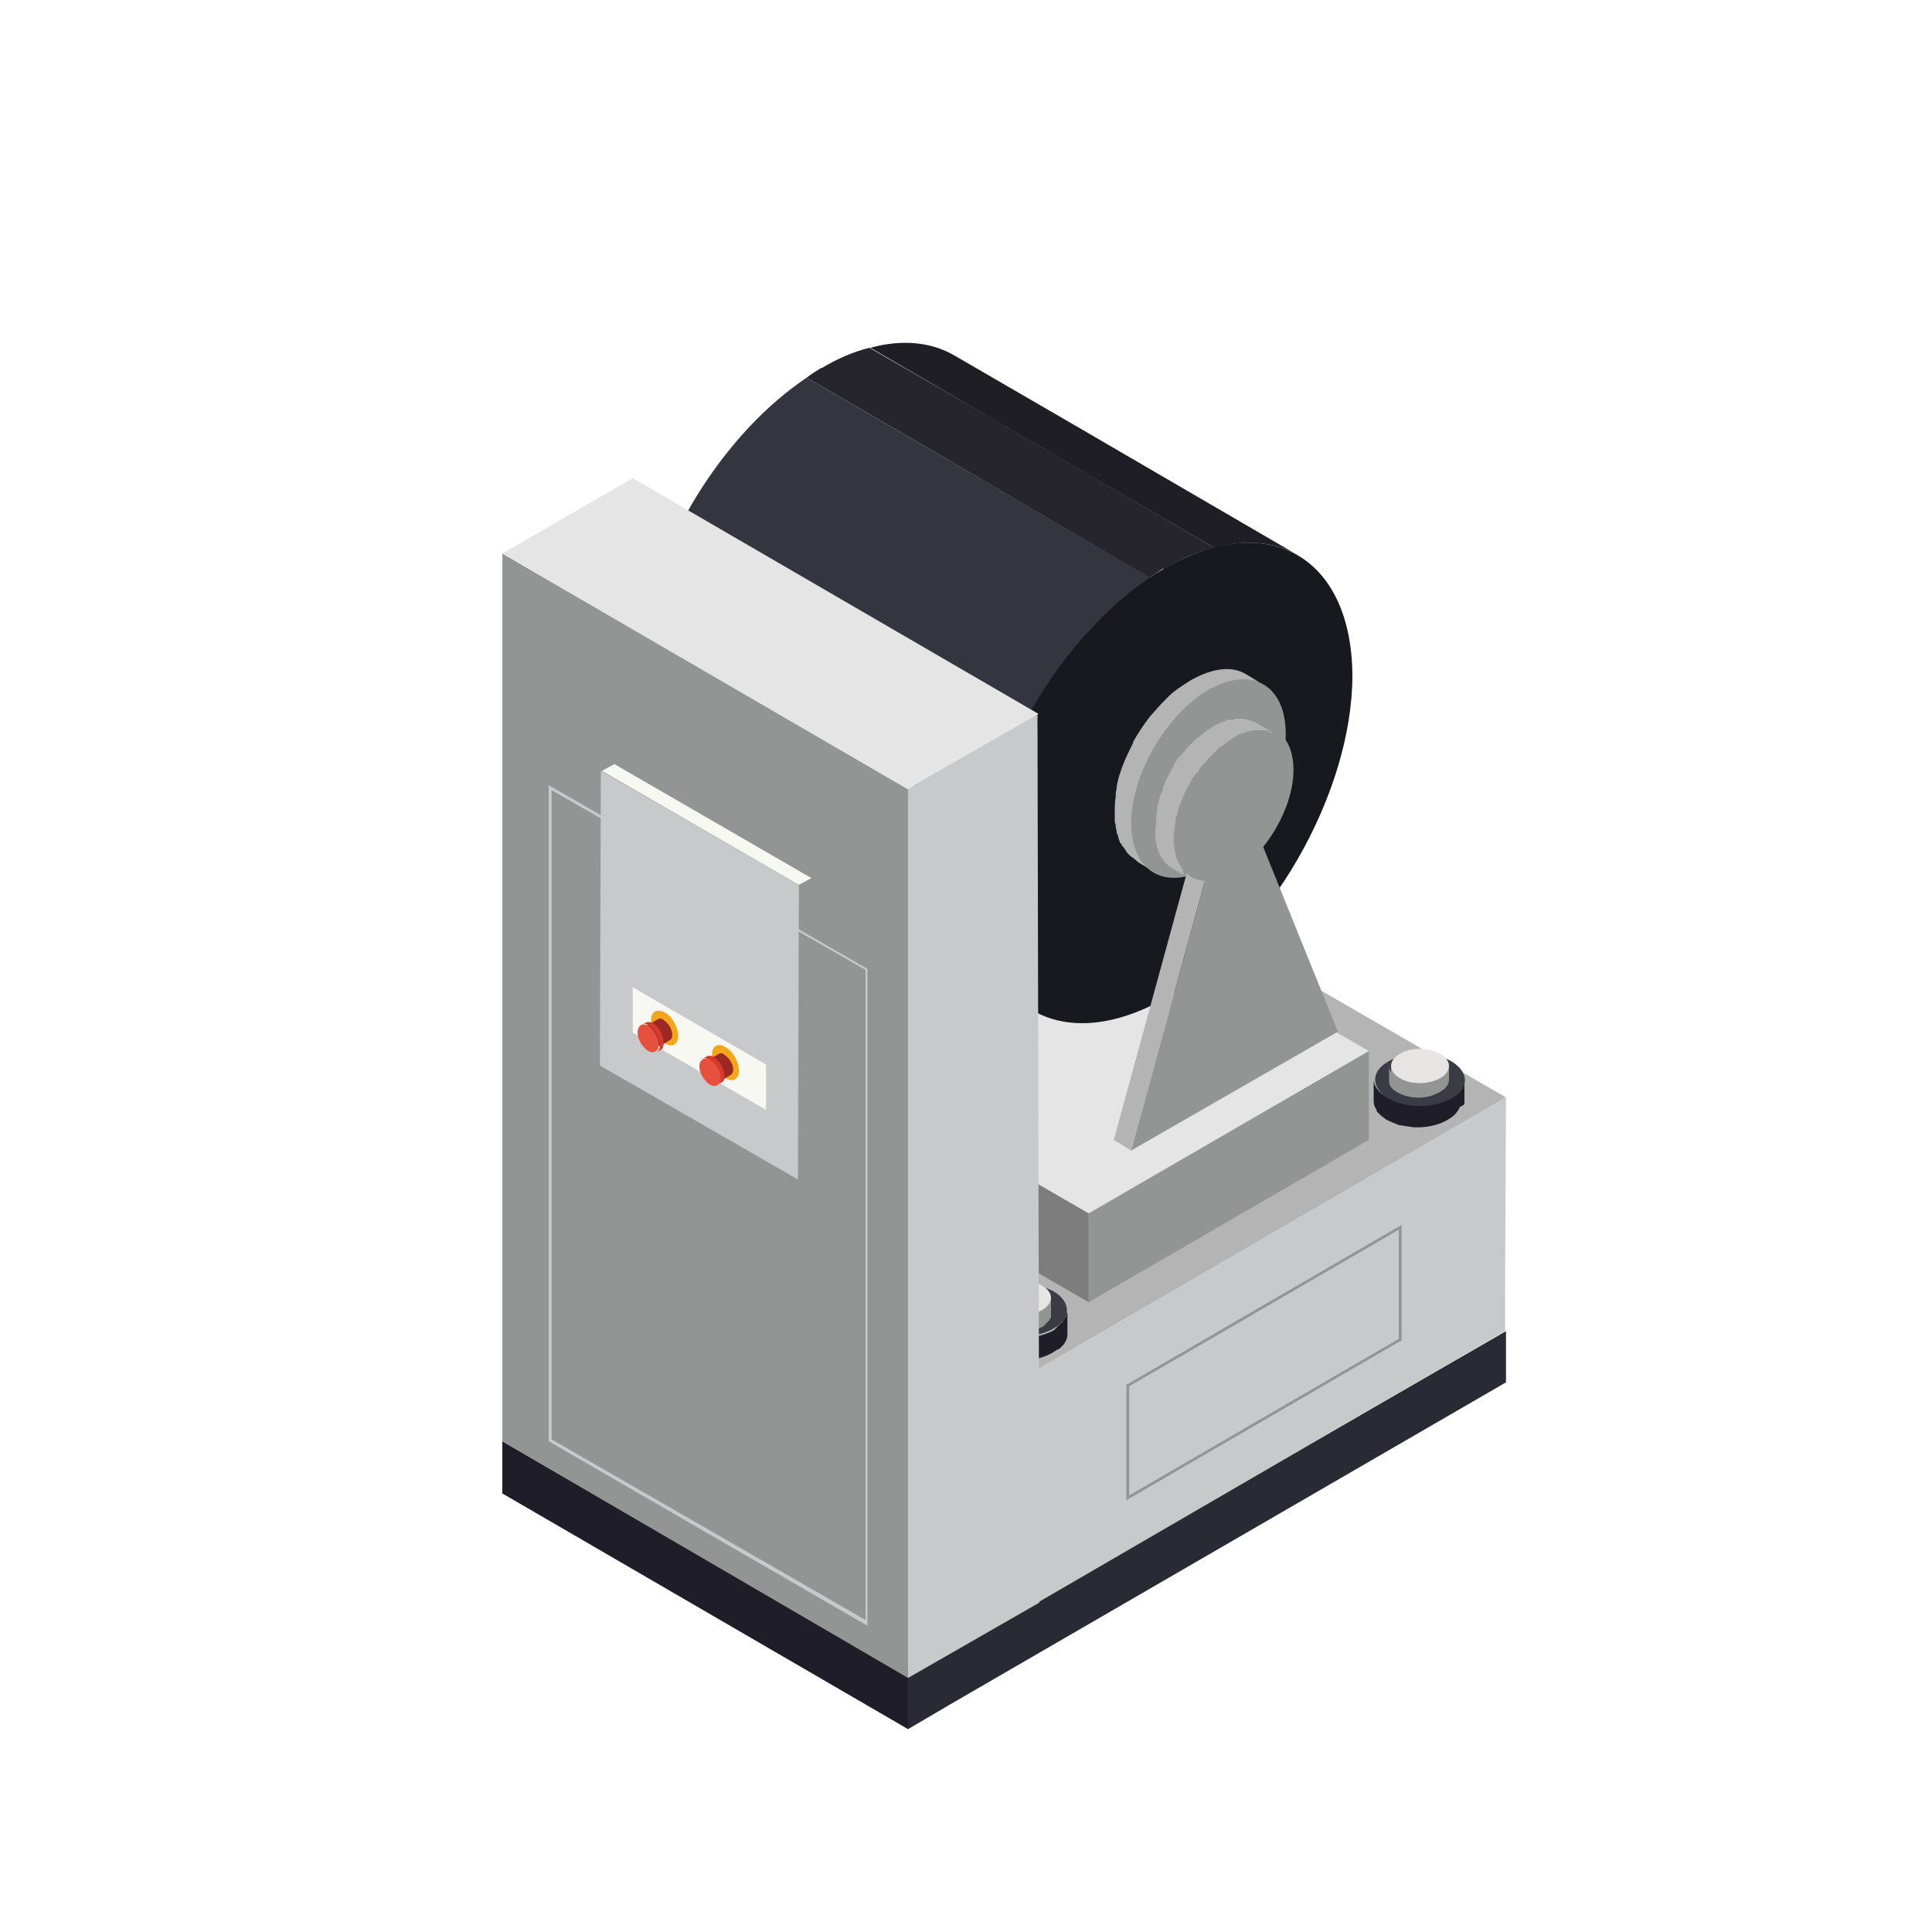 <svg xmlns="http://www.w3.org/2000/svg" width="200" height="200" viewBox="0 0 200 200"><style>.st0{fill:#1f1e28}.st2{fill:#c8c9ca}.st3{fill:#939494}.st4{fill:#b4b4b5}.st5{fill:#3a3b44}.st6{fill:#e6e5e4}.st8{fill:#e5e5e6}.st10{fill:#26252e}.st13{fill:#f8f8f2}.st14{fill:#f4a619}.st15{fill:#9c2824}.st16{fill:#d63a2a}.st17{fill:#e8503e}</style><path d="M94 178.8v.2l-42-24.4v-5.4l42 24.4v5.2z" class="st0"/><path fill="#292a33" d="m155.9 143.1-57.3 33.2L94 179v-5.5l61.9-35.7v5.3z"/><path d="m105.8 142.7-.1 20.7v3.5l50.1-29.1v-3.5l.1-20.7z" class="st2"/><path d="M116.6 155.3v-12h.1l28.4-16.5v12h-.1l-28.4 16.5zm.3-11.8v11.3l27.9-16.2v-11.3l-27.9 16.2z" class="st3"/><path d="m155.9 113.6-50.1 29.1L71 122.6l50.1-29.1 34.8 20.1z" class="st4"/><path d="M110.4 136.1c0 .1 0 .1-.1.2 0 .1-.1.1-.1.2-.1.1-.1.2-.2.3 0 .1-.1.1-.2.2l-.4.4-.3.3c-.9.5-2.1.8-3.2.8h-.4c-1.1 0-2.1-.3-2.9-.8-.9-.5-1.4-1.2-1.4-1.9v.1-.1 2.3c0 .7.5 1.4 1.4 1.9.4.2.9.4 1.4.6h.2c.4.1.8.1 1.2.2h.5c1.1 0 2.3-.3 3.1-.8.1-.1.2-.1.3-.2.1 0 .1-.1.2-.1s.1-.1.2-.1l.3-.3.1-.1c.1-.1.1-.2.2-.3 0-.1 0-.1.1-.2 0-.1.1-.3.1-.4V136c-.1-.2-.1-.1-.1.1z" class="st0"/><path d="M109.1 133.7c1.8 1.1 1.8 2.8 0 3.8-1.8 1.1-4.7 1.1-6.6 0-1.8-1.1-1.8-2.8 0-3.8s4.8-1 6.6 0" class="st5"/><path d="M108.8 134.3v1.5c0 .4-.3.9-.9 1.2-1.2.7-3.1.7-4.2 0-.6-.3-.9-.8-.9-1.2v-1.5c0 .4.3.9.9 1.2 1.2.7 3.1.7 4.2 0 .6-.3.9-.7.9-1.2" class="st3"/><path d="M108.8 135.8v-1.5.4c0 .1-.1.1-.1.2s-.1.1-.1.2-.1.1-.1.2l-.2.2-.2.2c-.6.3-1.3.5-2 .5h-.5c-.3 0-.5 0-.8-.1-.1 0-.3-.1-.4-.1h-.1c-.2-.1-.3-.1-.5-.2-.6-.3-.9-.8-.9-1.2v1.5c0 .5.3.9.9 1.2.3.2.6.3.9.4.3.1.6.1.9.1h.4c.7 0 1.5-.2 2-.5 0 0 .1 0 .1-.1 0 0 .1 0 .1-.1l.1-.1.2-.2.1-.1c0-.1.1-.1.1-.2l.1-.1V135.8z" class="st3"/><path d="M107.9 133.1c1.2.7 1.2 1.8 0 2.5s-3.1.7-4.2 0c-1.2-.7-1.2-1.8 0-2.5 1.1-.7 3-.7 4.2 0" class="st6"/><path d="M151.6 114.1v-2.3.1-.1c0 .2 0 .3-.1.5 0 .1-.1.2-.2.3 0 .1-.1.1-.1.2l-.3.3-.2.2c-.1.1-.3.2-.5.3-1.8 1-4.7 1-6.6 0-.9-.5-1.4-1.2-1.4-1.9v.1-.1 2.3c0 .3.1.6.3.9v.1c.2.3.6.6 1 .9.4.2.9.4 1.4.6h.2c.4.1.8.1 1.2.2h.5c1.1 0 2.3-.3 3.1-.8.1-.1.2-.1.3-.2.3-.2.5-.4.7-.7.1-.1.1-.2.2-.3v-.1c.5-.2.5-.3.5-.5z" class="st0"/><path d="M150.3 109.9c1.8 1.1 1.8 2.8 0 3.8s-4.7 1.1-6.6 0c-1.8-1.1-1.8-2.8 0-3.8 1.8-1.1 4.8-1.1 6.6 0" class="st5"/><path d="M141.7 108.8v9.2l-29 16.8v-9.2l29-16.8z" class="st3"/><path fill="#7d7d7d" d="M112.7 125.6v9.2l-29.5-17v-9.2c.1 0 29.5 17 29.5 17z"/><path d="m141.7 108.8-29 16.8-29.4-17 29-16.8c-.1 0 29.4 17 29.4 17z" class="st8"/><path d="M150 110.3v1.5c0 .4-.3.9-.9 1.2-1.2.7-3.1.7-4.2 0-.6-.3-.9-.8-.9-1.2v-1.5c0 .4.3.9.9 1.2 1.2.7 3.1.7 4.2 0 .6-.3.9-.7.9-1.2" class="st3"/><path d="M150 110.4c0 .1-.1.3-.2.5 0 0 0 .1-.1.1 0 .1-.1.1-.2.2l-.2.2c-.1.1-.2.1-.3.2 0 0-.1 0-.1.1-.1.1-.2.1-.3.1-.5.2-1 .3-1.6.3-.4 0-.9 0-1.3-.1-.1 0-.2-.1-.3-.1-.2-.1-.5-.2-.7-.3-.6-.4-.9-.8-.9-1.2v.1-.1 1.5c0 .5.3.9.9 1.2 1.2.7 3.1.7 4.2 0 .1 0 .1-.1.2-.1l.1-.1.2-.2.1-.1.1-.1c0-.1.1-.1.1-.2.1-.1.1-.3.1-.4l.2-1.5z" class="st3"/><path d="M149.1 109.1c1.2.7 1.2 1.8 0 2.5s-3.1.7-4.2 0c-1.2-.7-1.2-1.8 0-2.5 1.1-.7 3-.7 4.2 0" class="st6"/><path fill="#1e1e24" d="M110.7 43.7c-.1 0-.1 0 0 0l-11.9-6.9c-2.4-1.4-5.4-1.7-8.7-.8l23.7 13.8 11.9 6.9c3.3-.9 6.3-.6 8.7.8l-23.7-13.8z"/><path d="M125.7 56.7 102 42.9 90 36c-1.6.4-3.3 1.1-5.1 2.2L108.6 52l11.9 6.9c1.8-1.1 3.5-1.8 5.2-2.2z" class="st10"/><path d="M108.7 51.9 85 38.1c-.5.3-1 .6-1.5 1L95.4 46 119 59.8c.5-.3 1-.7 1.5-1l-11.8-6.9zM108.7 51.9zM120.6 58.8z" class="st10"/><path fill="#33353f" d="M95.4 46c-.1 0-.1 0 0 0l-11.9-6.9c-8.2 5.5-14.9 16-17 26l23.7 13.8 11.9 6.9c2.1-10 8.8-20.6 17-26L95.4 46z"/><path fill="#18191e" d="M120.6 58.8c-10.7 6.2-19.3 21.1-19.3 33.4 0 12.3 8.7 17.2 19.4 11.1S140 82.1 140 69.9c-.1-12.3-8.7-17.2-19.4-11.1"/><path d="m130.8 70.9-1.8-1.1c-1-.6-2.2-.7-3.6-.3-.7.2-1.4.5-2.1.9-.6.4-1.3.8-1.9 1.3-.8.7-1.5 1.5-2.2 2.3l-.1.1c-.7.9-1.3 1.8-1.8 2.7v.1c-.5 1-1 2-1.3 3-.2.5-.3 1-.4 1.5v.1c0 .2-.1.5-.1.7v.3c-.1.5-.1 1-.1 1.6v.7c0 .2 0 .4.1.6v.2c0 .2.1.3.1.5 0 .1 0 .2.1.3 0 .1.1.3.1.4 0 .1.1.2.1.3 0 .1.1.2.2.3 0 .1.1.2.2.3.1.1.1.2.2.3.1.1.1.2.2.3l.2.2c.1.1.2.2.4.3l.1.1c.2.1.3.3.5.4l1.8 1.1c-.2-.1-.3-.2-.5-.3l-.1-.1-.3-.3c-.1-.1-.1-.2-.2-.2l-.2-.2c-.1-.1-.2-.2-.2-.4 0-.1-.1-.1-.1-.2-.1-.2-.2-.3-.2-.5v-.1c-.2-.6-.4-1.3-.4-2.1v-.6c0-.8.1-1.7.3-2.6.9-4.2 3.7-8.5 7.1-10.8.2-.1.4-.3.6-.4.7-.4 1.4-.7 2.1-.9 1-.5 2.3-.4 3.2.2z" class="st4"/><path d="M125.1 71.4c-4.4 2.6-8 8.8-8 13.8 0 5.1 3.6 7.1 8 4.6s8-8.8 8-13.8c0-5.1-3.5-7.1-8-4.6" class="st3"/><path d="m125.9 86.9-1.8-1.1-8.8 32.2 1.8 1.1 8.8-32.2z" class="st4"/><path d="m125.9 86.9-8.8 32.2 21.4-12.3-8.9-22c-.1 0-3.7 2.1-3.7 2.1z" class="st3"/><path d="M127.7 76.1c-3.4 2-6.2 6.8-6.2 10.7s2.8 5.5 6.2 3.6c3.4-2 6.2-6.8 6.2-10.7 0-4-2.8-5.6-6.2-3.6M52 57.3v91.9l42 24.5v-92L52 57.3z" class="st3"/><path d="M94 81.7v92l13.6-7.8-.2-92L94 81.7z" class="st2"/><path d="m52 57.3 42 24.4 13.5-7.8-42-24.4L52 57.3z" class="st8"/><path d="m89.8 168.3-33-19.1V81.3l.2.1 32.8 18.9v68zM57.1 149l32.5 18.7v-67.3L57.1 81.8V149z" class="st2"/><path d="m62.3 79.8 1.3-.7L84 90.9l-1.3.7-20.4-11.8z" class="st13"/><path d="m82.7 91.6-.1 30.5-20.5-11.8.1-30.5 20.5 11.8z" class="st2"/><path d="m79.3 114.9-13.8-8v-4.7l13.8 8v4.7z" class="st13"/><path d="M68.8 104.8c.8.4 1.4 1.6 1.4 2.4 0 .9-.6 1.3-1.4.8-.8-.4-1.4-1.6-1.4-2.4 0-.9.6-1.2 1.4-.8" class="st14"/><path d="m67.1 106.1 1-.6c.2-.1.4-.1.6.1.5.3.9 1 .9 1.5 0 .3-.1.5-.3.6l-1 .6.1-.1c-.2.1-.4.2-.7 0-.5-.3-.9-1-.9-1.5 0-.3.1-.5.3-.6" class="st15"/><path d="M67.6 105.9c-.2-.1-.4-.1-.5-.1-.1 0-.2 0-.3.1l-.4.2c.1-.1.2-.1.4-.1.1 0 .3.1.4.2.6.4 1.1 1.2 1.1 2 0 .4-.1.6-.3.7l.4-.2c.2-.1.3-.4.3-.7 0-.8-.5-1.7-1.1-2.1z" class="st16"/><path d="M67.1 106.2c.6.4 1.1 1.2 1.1 1.9s-.5 1-1.1.7c-.6-.4-1.1-1.2-1.1-1.9s.5-1.1 1.1-.7" class="st17"/><path d="M75.1 108.4c.8.4 1.4 1.6 1.4 2.4 0 .9-.6 1.3-1.4.8-.8-.4-1.4-1.6-1.4-2.4 0-.9.6-1.3 1.4-.8" class="st14"/><path d="m73.4 109.7 1-.6c.2-.1.4-.1.6.1.5.3.9 1 .9 1.5 0 .3-.1.5-.3.6l-1 .6.1-.1c-.2.1-.4.2-.7 0-.5-.3-.9-1-.9-1.5 0-.3.1-.5.3-.6" class="st15"/><path d="M75 111.4c0-.7-.5-1.6-1.1-2-.2-.1-.3-.1-.5-.1-.1 0-.2 0-.3.1l-.4.2h-.1c.2-.1.5-.1.8.1.6.4 1.1 1.2 1.1 1.9 0 .4-.1.6-.3.7l.4-.2c.3-.1.4-.3.4-.7z" class="st16"/><path d="M73.5 109.7c.6.4 1.1 1.2 1.1 1.9s-.5 1-1.1.7c-.6-.4-1.1-1.2-1.1-1.9s.5-1 1.1-.7" class="st17"/><path d="M122.1 89.5s0-.1 0 0c-.2-.4-.3-.6-.4-1v-.1c-.1-.3-.1-.7-.2-1.1v-.5c0-.3 0-.6.1-.9v-.2c0-.3.1-.5.1-.8 0-.1 0-.3.1-.4.1-.3.1-.5.2-.8.1-.2.1-.4.2-.5.1-.2.1-.3.2-.5s.1-.3.2-.5c.1-.3.3-.6.4-.8.1-.1.2-.3.2-.4.1-.2.2-.4.4-.6.1-.2.2-.3.3-.4.2-.2.3-.5.5-.7l.3-.3c.2-.3.4-.5.6-.7l.2-.2.6-.6c.1-.1.2-.2.3-.2.3-.2.5-.4.8-.6.2-.1.4-.3.6-.4.3-.2.5-.3.8-.4h.1c.2-.1.4-.2.6-.2h.1c.2-.1.5-.1.7-.1h.8c.1 0 .3 0 .4.1.1 0 .1 0 .2.1.2.1.4.1.5.2l-1.8-1.1c-.2-.1-.4-.2-.7-.3-.1 0-.2 0-.3-.1-.2 0-.3 0-.5-.1h-.7c-.2 0-.3.1-.5.1H127.2c-.2 0-.3.1-.5.2-.1 0-.2.1-.3.1-.3.1-.5.2-.8.4-.2.1-.3.2-.5.3l-.1.1c-.3.2-.5.4-.8.6-.1.1-.2.2-.3.2l-.6.6-.2.2c-.2.2-.4.5-.6.7l-.3.3c-.2.2-.4.5-.5.7-.1.1-.2.2-.2.4-.1.2-.3.5-.4.7-.1.1-.1.3-.2.4-.2.3-.3.6-.4.9-.1.1-.1.2-.1.4-.1.2-.2.4-.3.7 0 .1-.1.3-.1.4-.1.3-.2.6-.2.9V84c-.1.3-.1.6-.1.9v.1c0 .3-.1.7-.1 1v.5c.1 1.7.8 2.9 1.8 3.4l1.8 1.1c-.2-.1-.5-.3-.7-.5 0-.5-.2-.7-.4-1z" class="st4"/></svg>